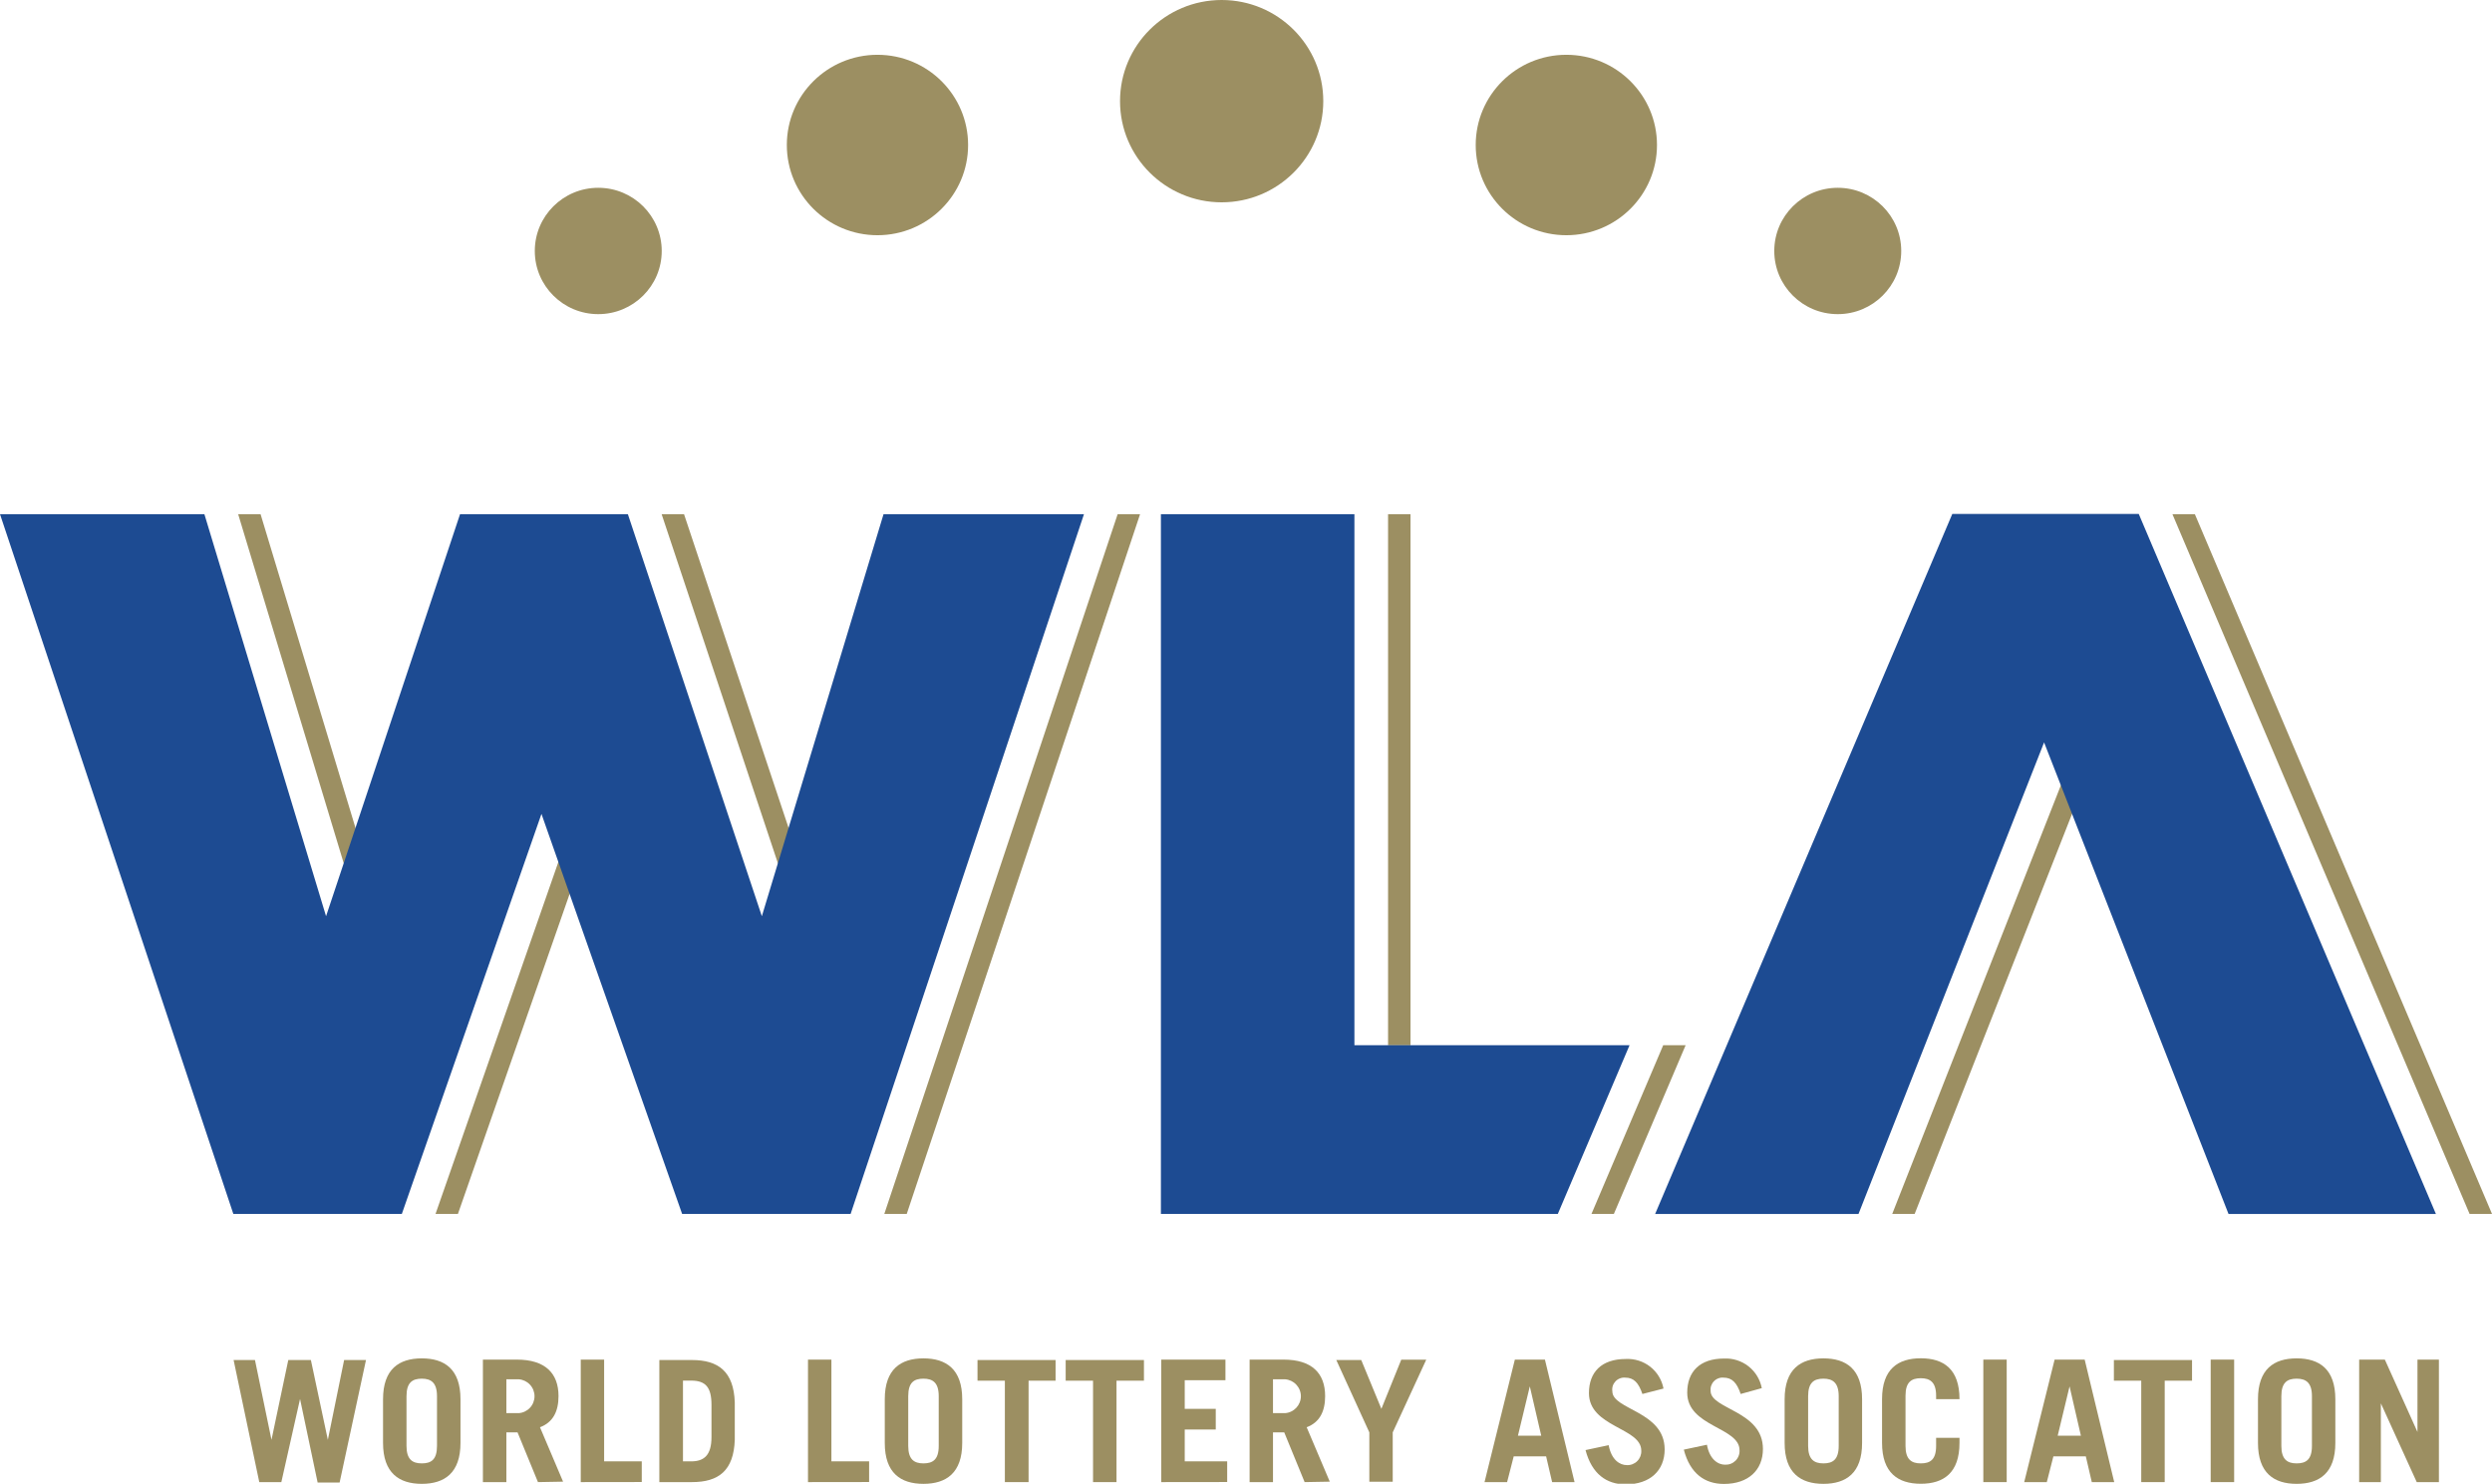 <svg width="89" height="53" viewBox="0 0 89 53" fill="none" xmlns="http://www.w3.org/2000/svg">
<g clip-path="url(#clip0_652_1171)">
<path d="M74.205 26.519L67.58 43.36H68.381L74.604 27.541L74.205 26.519Z" fill="#9C8F62"/>
<path d="M78.388 18.367H77.587L88.199 43.36H89L78.388 18.367Z" fill="#9C8F62"/>
<path d="M50.375 18.367H49.574V37.337H50.375V18.367Z" fill="#9C8F62"/>
<path d="M13.269 31.467L9.306 18.367H8.506L12.848 32.727L13.269 31.467Z" fill="#9C8F62"/>
<path d="M28.795 31.467L24.43 18.367H23.63L28.412 32.727L28.795 31.467Z" fill="#9C8F62"/>
<path d="M39.916 18.367L31.583 43.36H32.384L40.717 18.367H39.916Z" fill="#9C8F62"/>
<path d="M20.541 29.073L15.555 43.36H16.355L20.942 30.216L20.541 29.073Z" fill="#9C8F62"/>
<path d="M59.401 37.334L56.839 43.36H57.639L60.202 37.334H59.401Z" fill="#9C8F62"/>
<path d="M73.003 26.519L66.375 43.363H59.112L69.725 18.358H76.384L86.997 43.363H79.59L73.003 26.519Z" fill="#1D4B92"/>
<path d="M58.199 37.334H48.372V18.367H41.461V43.36H55.637L58.199 37.334Z" fill="#1D4B92"/>
<path d="M31.555 18.367L27.209 32.727L22.424 18.367H16.43L11.645 32.727L7.3 18.367H0L8.333 43.36H14.352L19.338 29.073L24.361 43.36H30.38L38.713 18.367H31.555Z" fill="#1D4B92"/>
<path d="M43.631 7.227C45.635 7.227 47.26 5.609 47.26 3.613C47.26 1.618 45.635 0 43.631 0C41.626 0 40.001 1.618 40.001 3.613C40.001 5.609 41.626 7.227 43.631 7.227Z" fill="#9C8F62"/>
<path d="M55.941 8.402C57.729 8.402 59.178 6.959 59.178 5.179C59.178 3.4 57.729 1.957 55.941 1.957C54.153 1.957 52.704 3.4 52.704 5.179C52.704 6.959 54.153 8.402 55.941 8.402Z" fill="#9C8F62"/>
<path d="M65.634 11.221C66.886 11.221 67.901 10.211 67.901 8.965C67.901 7.718 66.886 6.708 65.634 6.708C64.382 6.708 63.367 7.718 63.367 8.965C63.367 10.211 64.382 11.221 65.634 11.221Z" fill="#9C8F62"/>
<path d="M21.366 11.221C22.619 11.221 23.633 10.211 23.633 8.965C23.633 7.718 22.619 6.708 21.366 6.708C20.114 6.708 19.1 7.718 19.1 8.965C19.1 10.211 20.114 11.221 21.366 11.221Z" fill="#9C8F62"/>
<path d="M31.338 8.402C33.126 8.402 34.575 6.959 34.575 5.179C34.575 3.4 33.126 1.957 31.338 1.957C29.55 1.957 28.101 3.4 28.101 5.179C28.101 6.959 29.55 8.402 31.338 8.402Z" fill="#9C8F62"/>
<path d="M8.343 48.58H9.106L9.696 51.431L10.296 48.58H11.103L11.709 51.431L12.29 48.58H13.071L12.129 52.956H11.344L10.716 49.971L10.048 52.941H9.26L8.343 48.58Z" fill="#9C8F62"/>
<path d="M13.68 49.98C13.68 48.905 14.251 48.521 15.064 48.521C15.877 48.521 16.446 48.905 16.446 49.98V51.543C16.446 52.615 15.874 53.003 15.064 53.003C14.254 53.003 13.68 52.615 13.68 51.543V49.98ZM14.518 51.647C14.518 52.131 14.728 52.272 15.064 52.272C15.4 52.272 15.607 52.14 15.607 51.647V49.871C15.607 49.39 15.397 49.246 15.064 49.246C14.732 49.246 14.518 49.38 14.518 49.871V51.647Z" fill="#9C8F62"/>
<path d="M19.213 52.941L18.484 51.165H18.085V52.941H17.247V48.565H18.459C19.467 48.565 19.947 49.049 19.947 49.868C19.947 50.412 19.753 50.806 19.285 50.981L20.11 52.925L19.213 52.941ZM18.085 50.477H18.525C18.678 50.467 18.822 50.398 18.927 50.286C19.032 50.174 19.09 50.026 19.09 49.873C19.09 49.719 19.032 49.572 18.927 49.46C18.822 49.347 18.678 49.279 18.525 49.268H18.085V50.477Z" fill="#9C8F62"/>
<path d="M20.741 52.941V48.565H21.576V52.2H22.92V52.938L20.741 52.941Z" fill="#9C8F62"/>
<path d="M23.548 48.58H24.713C25.655 48.58 26.204 48.99 26.242 50.09V51.431C26.204 52.528 25.67 52.941 24.713 52.941H23.548V48.58ZM24.392 52.2H24.684C25.143 52.2 25.41 51.984 25.41 51.331V50.184C25.41 49.559 25.206 49.315 24.684 49.315H24.392V52.2Z" fill="#9C8F62"/>
<path d="M28.857 52.941V48.565H29.693V52.2H31.04V52.938L28.857 52.941Z" fill="#9C8F62"/>
<path d="M31.599 49.98C31.599 48.905 32.17 48.521 32.98 48.521C33.79 48.521 34.365 48.905 34.365 49.98V51.543C34.365 52.615 33.793 53.003 32.98 53.003C32.167 53.003 31.599 52.615 31.599 51.543V49.98ZM32.437 51.647C32.437 52.131 32.647 52.272 32.98 52.272C33.313 52.272 33.526 52.14 33.526 51.647V49.871C33.526 49.39 33.316 49.246 32.98 49.246C32.644 49.246 32.437 49.38 32.437 49.871V51.647Z" fill="#9C8F62"/>
<path d="M37.699 48.58V49.318H36.735V52.941H35.888V49.318H34.911V48.58H37.699Z" fill="#9C8F62"/>
<path d="M40.855 48.58V49.318H39.875V52.941H39.037V49.318H38.06V48.58H40.855Z" fill="#9C8F62"/>
<path d="M41.474 52.941V48.565H43.766V49.302H42.312V50.324H43.42V51.062H42.312V52.2H43.828V52.938L41.474 52.941Z" fill="#9C8F62"/>
<path d="M46.594 52.941L45.866 51.165H45.464V52.941H44.629V48.565H45.841C46.849 48.565 47.326 49.049 47.326 49.868C47.326 50.412 47.134 50.806 46.667 50.981L47.492 52.925L46.594 52.941ZM45.464 50.477H45.894C46.048 50.467 46.191 50.398 46.296 50.286C46.401 50.174 46.46 50.026 46.46 49.873C46.46 49.719 46.401 49.572 46.296 49.46C46.191 49.347 46.048 49.279 45.894 49.268H45.464V50.477Z" fill="#9C8F62"/>
<path d="M49.335 50.324L50.045 48.568H50.937L49.74 51.165V52.928H48.905V51.165L47.725 48.58H48.616L49.335 50.324Z" fill="#9C8F62"/>
<path d="M53.019 52.941L54.102 48.565H55.176L56.234 52.941H55.433L55.219 52.022H54.061L53.825 52.941H53.019ZM54.212 51.284H55.044L54.636 49.521L54.212 51.284Z" fill="#9C8F62"/>
<path d="M58.657 49.793C58.519 49.383 58.343 49.209 58.045 49.209C57.98 49.203 57.915 49.212 57.855 49.236C57.794 49.259 57.739 49.295 57.695 49.343C57.651 49.39 57.617 49.446 57.598 49.508C57.579 49.57 57.574 49.635 57.584 49.699C57.584 50.359 59.452 50.406 59.452 51.772C59.452 52.522 58.937 53.022 58.058 53.022C57.38 53.022 56.852 52.653 56.626 51.797L57.452 51.621C57.549 52.147 57.85 52.334 58.102 52.334C58.171 52.337 58.24 52.326 58.304 52.301C58.368 52.276 58.427 52.238 58.475 52.189C58.524 52.14 58.561 52.081 58.586 52.017C58.61 51.953 58.621 51.884 58.617 51.815C58.617 50.993 56.748 50.981 56.748 49.762C56.748 49.012 57.197 48.543 58.064 48.543C58.379 48.527 58.689 48.625 58.937 48.819C59.184 49.014 59.353 49.291 59.411 49.599L58.657 49.793Z" fill="#9C8F62"/>
<path d="M62.167 49.793C62.029 49.383 61.853 49.209 61.555 49.209C61.492 49.203 61.428 49.212 61.369 49.235C61.309 49.257 61.256 49.292 61.212 49.338C61.167 49.383 61.134 49.438 61.114 49.497C61.093 49.557 61.086 49.621 61.093 49.684C61.093 50.343 62.962 50.39 62.962 51.756C62.962 52.506 62.447 53.006 61.568 53.006C60.886 53.006 60.359 52.637 60.136 51.781L60.962 51.606C61.056 52.131 61.36 52.319 61.608 52.319C61.678 52.322 61.747 52.311 61.812 52.286C61.876 52.262 61.935 52.223 61.984 52.175C62.033 52.126 62.071 52.067 62.095 52.002C62.12 51.938 62.13 51.869 62.126 51.8C62.126 50.978 60.258 50.965 60.258 49.746C60.258 48.996 60.707 48.527 61.574 48.527C61.889 48.512 62.198 48.61 62.446 48.804C62.693 48.999 62.862 49.275 62.921 49.584L62.167 49.793Z" fill="#9C8F62"/>
<path d="M63.737 49.98C63.737 48.905 64.309 48.521 65.122 48.521C65.935 48.521 66.503 48.905 66.503 49.98V51.543C66.503 52.615 65.935 53.003 65.122 53.003C64.309 53.003 63.737 52.615 63.737 51.543V49.98ZM64.576 51.647C64.576 52.131 64.789 52.272 65.122 52.272C65.455 52.272 65.668 52.14 65.668 51.647V49.871C65.668 49.39 65.455 49.246 65.122 49.246C64.789 49.246 64.576 49.38 64.576 49.871V51.647Z" fill="#9C8F62"/>
<path d="M68.054 51.647C68.054 52.131 68.264 52.272 68.6 52.272C68.936 52.272 69.147 52.14 69.147 51.647V51.359H69.982V51.54C69.982 52.612 69.414 53 68.6 53C67.787 53 67.216 52.612 67.216 51.54V49.977C67.216 48.902 67.787 48.518 68.6 48.518C69.414 48.518 69.982 48.902 69.982 49.977H69.147V49.855C69.147 49.374 68.933 49.23 68.6 49.23C68.268 49.23 68.054 49.365 68.054 49.855V51.647Z" fill="#9C8F62"/>
<path d="M70.833 52.941V48.565H71.668V52.941H70.833Z" fill="#9C8F62"/>
<path d="M72.293 52.941L73.379 48.565H74.453L75.508 52.941H74.707L74.494 52.022H73.335L73.1 52.941H72.293ZM73.489 51.284H74.318L73.913 49.521L73.489 51.284Z" fill="#9C8F62"/>
<path d="M78.287 48.58V49.318H77.311V52.941H76.473V49.318H75.496V48.58H78.287Z" fill="#9C8F62"/>
<path d="M78.953 52.941V48.565H79.791V52.941H78.953Z" fill="#9C8F62"/>
<path d="M80.642 49.98C80.642 48.905 81.21 48.521 82.023 48.521C82.836 48.521 83.405 48.905 83.405 49.98V51.543C83.405 52.615 82.836 53.003 82.023 53.003C81.21 53.003 80.642 52.615 80.642 51.543V49.98ZM81.477 51.647C81.477 52.131 81.69 52.272 82.023 52.272C82.356 52.272 82.569 52.14 82.569 51.647V49.871C82.569 49.39 82.356 49.246 82.023 49.246C81.69 49.246 81.477 49.38 81.477 49.871V51.647Z" fill="#9C8F62"/>
<path d="M84.256 52.941V48.565H85.173L86.338 51.15V48.565H87.104V52.941H86.312L85.031 50.127V52.941H84.256Z" fill="#9C8F62"/>
</g>
<defs>
<clipPath id="clip0_652_1171">
<rect width="89" height="53" fill="white"/>
</clipPath>
</defs>
</svg>

